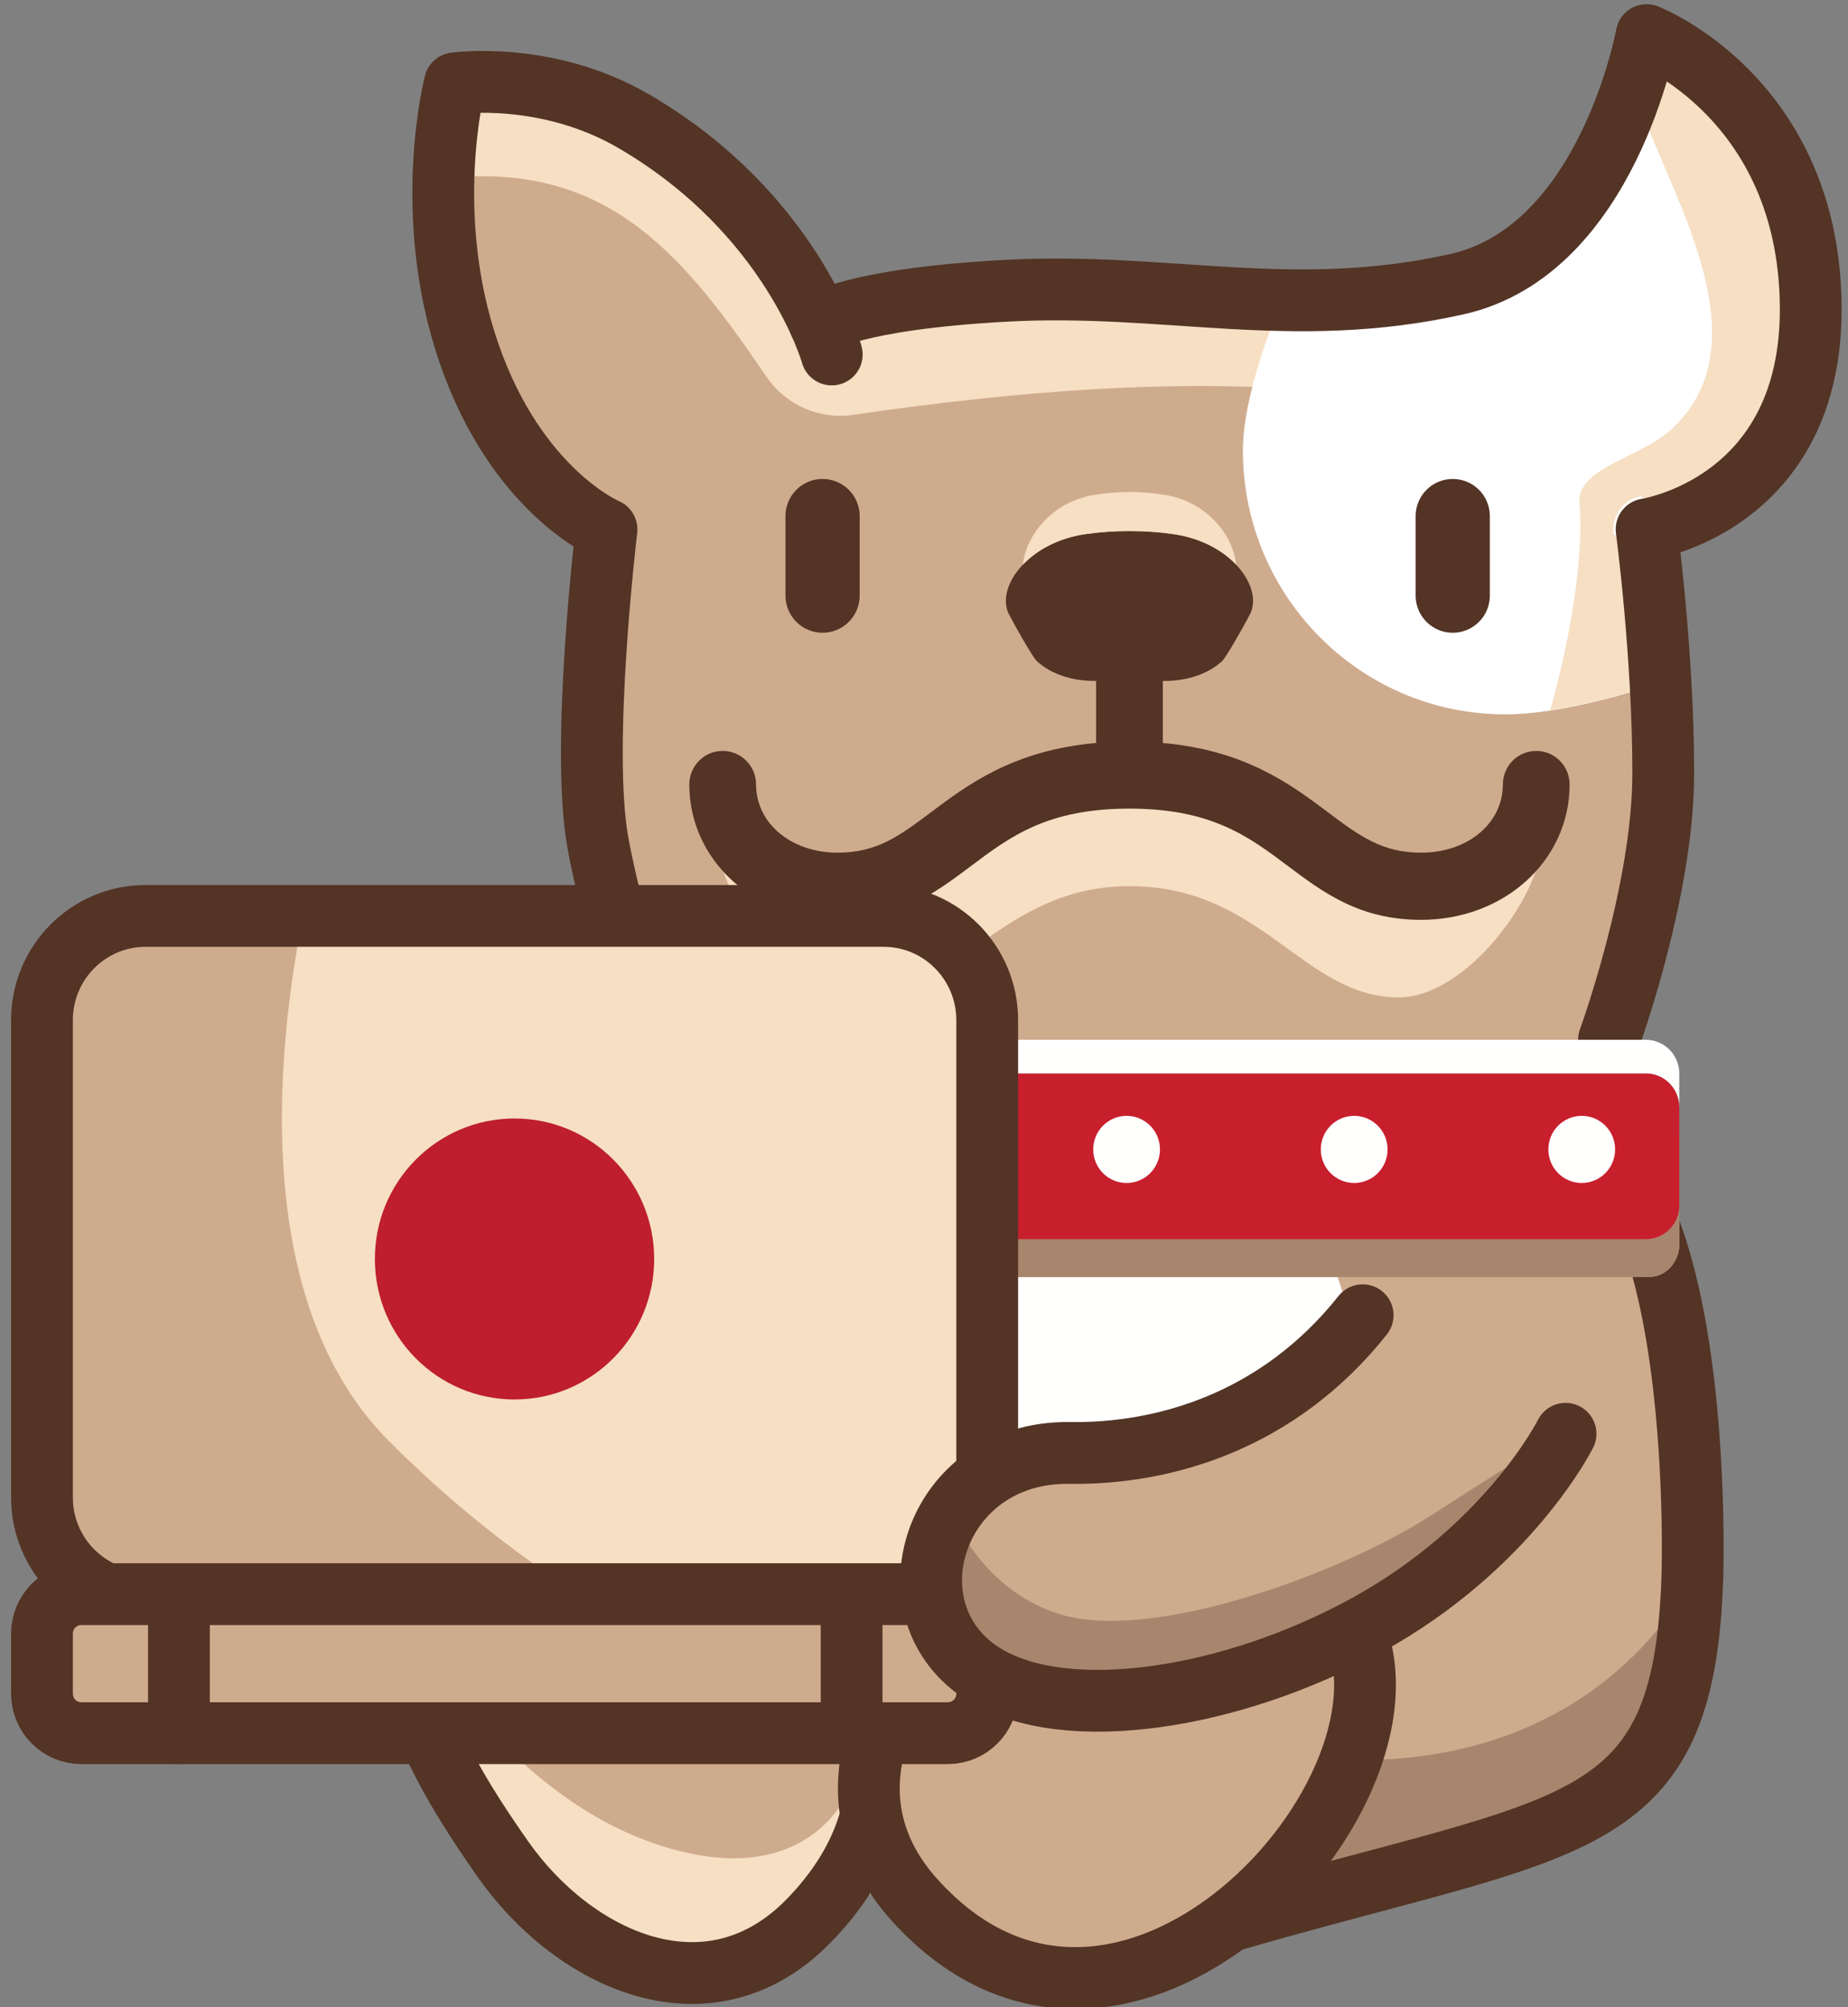 <svg xmlns="http://www.w3.org/2000/svg" width="70" height="76" viewBox="0 0 70 76"><rect x="0" y="0" width="70" height="76" fill="#808080" stroke="none"/><defs><clipPath id="mm6fa"><path d="M60.573 7.38c-2.356 2.918-6.083 4.352-9.796 3.958a74.963 74.963 0 0 0-19.775.524c-3.57-5.27-7.058-9.135-13.585-8.7-.95 2.624-1.879 11.074 5.742 16.888h.004c-1.218 6.443-.744 12.882 1.421 19.32h36.55c2.165-6.438 2.64-12.877 1.423-19.32 8.62-1.586 7.904-15.83.215-18.16a9.926 9.926 0 0 1-2.2 5.49z"/></clipPath><clipPath id="mm6fb"><path d="M60.573 8.38c-2.356 2.917-6.083 4.35-9.797 3.954a75.104 75.104 0 0 0-19.775.525c-3.57-5.27-7.057-9.133-13.584-8.697-.384 1.062-.766 3.078-.577 5.49.1-1.26.336-2.288.577-2.95 5.785-.385 8.574 3.099 11.619 7.566.73 1.07 2 1.627 3.277 1.44 6.031-.88 12.558-1.455 18.463-.829 3.714.393 7.44-1.039 9.797-3.957a9.94 9.94 0 0 0 2.199-5.489c3.497 1.06 5.551 4.585 5.94 8.264.483-4.463-1.633-9.503-5.94-10.807a9.944 9.944 0 0 1-2.2 5.49z"/></clipPath><clipPath id="mm6fc"><path d="M55.189 10.759c-3.833.857-7.094.63-10.456.406-2.128-.142-4.297-.285-6.675-.153-5.766.318-7.008 1.222-7.008 1.222l29.9 27.129s2.051-5.6 2.053-10.075c.002-4.473-.632-9.246-.632-9.246s6.268-.926 6.218-8.422c-.053-7.916-6.218-10.29-6.218-10.29s-1.471 8.153-7.182 9.429"/></clipPath><clipPath id="mm6fd"><path d="M55.189 10.759c-3.833.857-7.094.63-10.456.406-2.128-.142-4.297-.285-6.675-.153-5.766.318-7.008 1.222-7.008 1.222l29.9 27.129s2.051-5.6 2.053-10.075c.002-4.473-.632-9.246-.632-9.246s6.268-.926 6.218-8.422c-.053-7.916-6.218-10.29-6.218-10.29s-1.471 8.153-7.182 9.429"/></clipPath><clipPath id="mm6fe"><path d="M31.734 33.861c-2.544 0-4.36-1.735-4.36-3.854l-.214 1.773c0 2.119 2.87 5.985 5.414 5.985 3.634 0 5.338-4.212 10.208-4.212 5.042 0 6.575 4.212 10.208 4.212 2.544 0 5.415-3.866 5.415-5.985l-.215-1.773c0 2.12-1.817 3.854-4.36 3.854-4.252 0-4.648-4.211-11.048-4.211s-6.795 4.211-11.048 4.211z"/></clipPath><clipPath id="mm6ff"><path d="M41.154 20.22c-2.283.314-3.5 2.106-2.902 3.1.204.403.868 1.572 1.028 1.719.585.532 1.434.757 2.239.742v2.35c-3.122.279-4.842 1.564-6.252 2.622-1.186.89-2.042 1.532-3.533 1.532-1.764 0-3.095-1.11-3.095-2.583 0-.701-.566-1.27-1.264-1.27-.7 0-1.265.569-1.265 1.27 0 2.875 2.47 5.126 5.624 5.126 2.33 0 3.71-1.036 5.045-2.037 1.49-1.119 2.896-2.174 6.004-2.174 3.106 0 4.512 1.055 6.003 2.174 1.336 1.001 2.714 2.037 5.044 2.037 3.155 0 5.625-2.251 5.625-5.126 0-.701-.566-1.27-1.264-1.27-.699 0-1.264.569-1.264 1.27 0 1.473-1.331 2.583-3.097 2.583-1.488 0-2.346-.643-3.532-1.532-1.41-1.058-3.129-2.343-6.251-2.621v-2.35c.806.014 1.655-.211 2.237-.743.161-.147.824-1.316 1.029-1.718.599-.995-.62-2.787-2.903-3.1a11.83 11.83 0 0 0-1.627-.111c-.544 0-1.087.035-1.629.11z"/></clipPath><clipPath id="mm6fg"><path d="M41.38 18.751c-1.554.275-2.533 1.558-2.63 2.629.524-.554 1.351-1.018 2.409-1.163.541-.075 1.084-.11 1.628-.11.543 0 1.086.035 1.627.11 1.06.145 1.885.609 2.41 1.163-.097-1.071-1.075-2.354-2.63-2.629a8.156 8.156 0 0 0-2.814 0z"/></clipPath><clipPath id="mm6fh"><path d="M34.72 52.633c0 5.734 3.736 10.383 8.342 10.383 4.607 0 8.341-4.649 8.341-10.383 0-5.735-3.734-10.383-8.34-10.383-4.607 0-8.343 4.648-8.343 10.383z"/></clipPath><clipPath id="mm6fi"><path d="M57.996 42.663L16.06 50.005c3.628 3.481 15.972 9.097 17.988 17.418 1.402 5.785 6.46 7.075 12.49 5.326 13.122-3.805 17.251-3.16 17.566-13.052 0 0 .576-17.055-5.699-17.057-.133 0-.27.008-.409.023"/></clipPath><clipPath id="mm6fj"><path d="M62.482 42.07c.623 0 1.133.57 1.133 1.272v3.734c0 .703-.51 1.272-1.133 1.272h-35.24c-.625 0-1.132-.57-1.132-1.272v-3.734c0-.703.507-1.272 1.132-1.272z"/></clipPath><clipPath id="mm6fk"><path d="M27.242 42.07h35.24c.623 0 1.133.57 1.133 1.272v3.734c0 .703-.51 1.27-1.133 1.27h-35.24c-.625 0-1.132-.567-1.132-1.27v-3.734c0-.703.507-1.272 1.132-1.272z"/></clipPath><clipPath id="mm6fl"><path d="M22.995 40.64c-.7 0-1.265.57-1.265 1.272v3.735c0 .702.566 1.272 1.265 1.272h39.35a1.27 1.27 0 0 0 1.264-1.272v-3.735a1.27 1.27 0 0 0-1.264-1.272z"/></clipPath><clipPath id="mm6fm"><path d="M22.995 39.37c-.7 0-1.265.57-1.265 1.272v1.271c0-.701.566-1.271 1.265-1.271h39.35c.695 0 1.264.57 1.264 1.271v-1.271a1.27 1.27 0 0 0-1.264-1.272z"/></clipPath><clipPath id="mm6fn"><path d="M32.79 43.522c0 .702.566 1.27 1.265 1.27.697 0 1.264-.568 1.264-1.27 0-.704-.567-1.272-1.264-1.272-.7 0-1.265.568-1.265 1.272z"/></clipPath><clipPath id="mm6fo"><path d="M24.17 43.522c0 .702.566 1.27 1.265 1.27.697 0 1.263-.568 1.263-1.27 0-.704-.566-1.272-1.263-1.272-.7 0-1.265.568-1.265 1.272z"/></clipPath><clipPath id="mm6fp"><path d="M41.41 43.522c0 .702.566 1.27 1.263 1.27.7 0 1.265-.568 1.265-1.27 0-.704-.566-1.272-1.265-1.272-.697 0-1.263.568-1.263 1.272z"/></clipPath><clipPath id="mm6fq"><path d="M50.03 43.522c0 .702.566 1.27 1.265 1.27.698 0 1.264-.568 1.264-1.27 0-.704-.566-1.272-1.264-1.272-.7 0-1.265.568-1.265 1.272z"/></clipPath><clipPath id="mm6fr"><path d="M58.65 43.522c0 .702.566 1.27 1.265 1.27.697 0 1.263-.568 1.263-1.27 0-.704-.566-1.272-1.263-1.272-.7 0-1.265.568-1.265 1.272z"/></clipPath><clipPath id="mm6fs"><path d="M5.514 34.68c-2.168 0-3.924 1.767-3.924 3.946v18.075c0 2.18 1.756 3.946 3.924 3.946h27.957c2.166 0 3.923-1.766 3.923-3.946V38.626c0-2.18-1.757-3.946-3.923-3.946z"/></clipPath><clipPath id="mm6ft"><path d="M54.224 57.368c-3.387 2.195-10.475 4.79-13.983 3.778-2.03-.585-3.428-2.154-4.205-3.856a4.806 4.806 0 0 0-.706 1.836c2.105 4.852 4.836 4.917 6.75 4.513l.023-.006c4.043-.85 8.353-2.216 12.428-3.91 3.378-2.635 4.773-5.433 4.773-5.433-1.174.695-.707.244-5.08 3.078z"/></clipPath></defs><g><g><g><g/><g clip-path="url(#mm6fa)"><path fill="#cfab8e" d="M11.3 44.88h62.96V-3.63H11.3z"/></g></g><g><g/><g clip-path="url(#mm6fb)"><path fill="#f6dfc3" d="M11.3 21.263h62.958V-2.62H11.3z"/></g></g><g><g><g/><g clip-path="url(#mm6fc)"><path fill="#fff" d="M62.58 1.89a9.933 9.933 0 0 1-2.2 5.49c-2.355 2.918-6.082 4.35-9.796 3.957a82.724 82.724 0 0 0-1.944-.179c-.97 2.316-1.56 4.43-1.56 5.895 0 5.52 4.449 9.994 9.937 9.994 1.542 0 3.69-.454 5.98-1.23a37.498 37.498 0 0 0-.633-5.768c8.62-1.586 7.905-15.828.216-18.159"/></g></g><g><g/><g clip-path="url(#mm6fd)"><path fill="#f6dfc3" d="M62.97 27.429c-.043-1.979-.025-3.66-.397-5.626l-.202-1.76c0-.002-1.242.23-1.242.228-.008-.04-.007-.08-.01-.12-.005-.045-.012-.089-.011-.133 0-.04.008-.078.014-.118.004-.043.005-.087.015-.129.008-.038.023-.074.035-.11.012-.042.023-.084.04-.124.015-.035.036-.066.055-.099.02-.039.038-.078.063-.115.02-.03.046-.056.07-.083.027-.036.053-.072.085-.104.026-.025.057-.046.086-.07.035-.028.066-.06.104-.085.033-.02.07-.036.104-.055.038-.02.074-.044.115-.06.038-.016.081-.025.123-.037.04-.012.077-.027.118-.036h.005l1.651.818c4.496-.827 4.721-6.609 4.798-7.99.172-3.117-3.085-7.175-5.76-8.791a11.16 11.16 0 0 1-.534 1.649c1.215 3.283 4.437 8.563 1.051 11.747-1.182 1.113-3.629 1.476-3.516 2.822.151 1.79-.235 4.724-1.11 7.847a23.13 23.13 0 0 0 3.03-.694"/></g></g></g><g><g><path fill="none" stroke="#533425" stroke-linecap="round" stroke-linejoin="round" stroke-miterlimit="50" stroke-width="2.34" d="M60.948 39.364v0s2.052-5.6 2.054-10.074c.003-4.475-.631-9.248-.631-9.248v0s6.269-.926 6.217-8.42C68.534 3.704 62.371 1.33 62.371 1.33v0s-1.472 8.153-7.182 9.429c-6.26 1.4-10.996-.087-17.132.253-5.765.318-7.007 1.223-7.007 1.223v0"/></g><g><path fill="none" stroke="#533425" stroke-linecap="round" stroke-linejoin="round" stroke-miterlimit="50" stroke-width="2.34" d="M31.506 13.422v0s-1.483-5.333-7.51-8.838C20.69 2.662 17.23 3.157 17.23 3.157v0s-1.282 4.941.53 10.205c1.815 5.263 5.214 6.683 5.214 6.683v0s-.99 8.23-.325 11.873c.667 3.64 2.617 9.594 2.617 9.594v0"/></g></g><g><g/><g clip-path="url(#mm6fe)"><path fill="#f6dfc3" d="M21.68 43.276h42.213V24.13H21.68z"/></g></g><g><g/><g clip-path="url(#mm6ff)"><path fill="#533425" d="M20.63 40.338h44.313V14.59H20.63z"/></g></g><g><g><path fill="none" stroke="#533425" stroke-linecap="round" stroke-linejoin="round" stroke-miterlimit="50" stroke-width="2.81" d="M55.028 19.54v3.013"/></g><g><path fill="none" stroke="#533425" stroke-linecap="round" stroke-linejoin="round" stroke-miterlimit="50" stroke-width="2.81" d="M31.158 19.54v3.013"/></g></g><g><g/><g clip-path="url(#mm6fg)"><path fill="#f6dfc3" d="M33.26 26.89h19.042V13.11H33.26z"/></g></g><g><path fill="#cfab8e" d="M16.06 50.007c3.628 3.48 5.67 7.44 7.686 15.76 1.402 5.786 14.963 7.71 21.11 6.44 14.463-2.992 18.935-2.618 19.25-12.51 0 0 .6-17.787-6.109-17.034"/></g><g><g/><g clip-path="url(#mm6fh)"><path fill="#fffffe" d="M29.24 68.536h27.65V36.74H29.24z"/></g></g><g><g/><g clip-path="url(#mm6fi)"><path fill="#a8866e" d="M23.303 59.374c-.459-.104 1.073-.503 3.325 1.226 6.407 4.917 10.439 6.69 25.683 6.025 8.87-.387 11.8-6.93 11.8-6.93.012 8.51-8.204 12.095-23.284 12.883-6.12.32-7.312-3.105-10.05-3.242-.936-2.269-4.985-3.974-8.047-4.38"/></g></g><g><g><path fill="none" stroke="#533425" stroke-linecap="round" stroke-linejoin="round" stroke-miterlimit="50" stroke-width="2.34" d="M16.06 50.007c3.628 3.48 15.972 9.096 17.99 17.416 1.401 5.785 6.46 7.077 12.49 5.327 13.121-3.807 17.25-3.16 17.565-13.053 0 0 .601-17.787-6.108-17.034"/></g><g><g><path fill="#a8866e" d="M62.483 42.07h-35.24c-.625 0-1.133.57-1.133 1.272v3.734c0 .703.508 1.272 1.133 1.272h35.24c.623 0 1.133-.57 1.133-1.272v-3.734c0-.703-.51-1.272-1.133-1.272"/></g><g><g/><g clip-path="url(#mm6fj)"><path fill="#a8866e" d="M-103.34 472.285h585.409V-309.7H-103.34z"/></g></g><g><g/><g clip-path="url(#mm6fk)"><path fill="#a8866e" d="M21.19 53.867h47.328V36.56H21.19z"/></g></g></g></g><g><g/><g clip-path="url(#mm6fl)"><path fill="#c81f2d" d="M16.25 52.427h52.847V35.12H16.25z"/></g></g><g><g/><g clip-path="url(#mm6fm)"><path fill="#fffffe" d="M16.25 47.423h52.847V33.85H16.25z"/></g></g><g><g/><g clip-path="url(#mm6fn)"><path fill="#fffffe" d="M27.3 50.313h13.497V36.74H27.3z"/></g></g><g><g/><g clip-path="url(#mm6fo)"><path fill="#fffffe" d="M18.68 50.313h13.496V36.74H18.68z"/></g></g><g><g/><g clip-path="url(#mm6fp)"><path fill="#fffffe" d="M35.92 50.313h13.496V36.74H35.92z"/></g></g><g><g/><g clip-path="url(#mm6fq)"><path fill="#fffffe" d="M44.54 50.313h13.497V36.74H44.54z"/></g></g><g><g/><g clip-path="url(#mm6fr)"><path fill="#fffffe" d="M53.17 50.313h13.496V36.74H53.17z"/></g></g><g><g><path fill="#cfab8e" d="M18.82 57.01c5.787-4.32 20.295 7 11.828 15.703-3.79 3.898-8.9 1.511-11.582-2.296-4.182-5.936-5.152-9.741-.245-13.407"/></g><g><path fill="#f6dfc3" d="M26.062 70.162c6.574 1.446 6.742-5.564 5.751-1.293-1.855 8.011-10.816 5.339-13.401.7C16.695 66.49 15.5 61.3 15.5 61.3s3.823 7.38 10.562 8.862"/></g><g><path fill="none" stroke="#533425" stroke-linecap="round" stroke-linejoin="round" stroke-miterlimit="50" stroke-width="2.34" d="M18.82 57.01c5.787-4.32 20.295 7 11.828 15.703-3.79 3.898-8.9 1.511-11.582-2.296-4.182-5.936-5.152-9.741-.245-13.407z"/></g><g><path fill="#cfab8e" d="M50.942 61.02c3.93 6.075-8.203 19.937-16.317 10.9-3.634-4.046-.949-9.026 2.996-11.484 6.15-3.829 9.986-4.568 13.32.584"/></g><g><path fill="none" stroke="#533425" stroke-linecap="round" stroke-linejoin="round" stroke-miterlimit="50" stroke-width="2.34" d="M50.942 61.02c3.93 6.075-8.203 19.937-16.317 10.9-3.634-4.046-.949-9.026 2.996-11.484 6.15-3.829 9.986-4.568 13.32.584z"/></g><g><path fill="#f6dfc3" d="M33.471 60.645H5.514c-2.167 0-3.924-1.766-3.924-3.945V38.625c0-2.178 1.757-3.945 3.924-3.945h27.957c2.167 0 3.923 1.767 3.923 3.945V56.7c0 2.179-1.756 3.945-3.923 3.945"/></g></g><g><g/><g clip-path="url(#mm6fs)"><path fill="#cfab8e" d="M-5.81 30.84h18.227s-5.16 16.203 2.3 23.706c7.462 7.502 15.038 9.614 15.038 9.614H-5.81z"/></g></g><g><g><path fill="#be1e2d" d="M24.78 47.658c.005 2.939-2.359 5.324-5.28 5.331-2.921.006-5.295-2.371-5.3-5.31-.007-2.937 2.358-5.323 5.279-5.329 2.922-.007 5.295 2.37 5.3 5.308"/></g><g><path fill="none" stroke="#533425" stroke-linecap="round" stroke-linejoin="round" stroke-miterlimit="50" stroke-width="2.34" d="M33.471 60.645H5.514c-2.167 0-3.924-1.766-3.924-3.945V38.625c0-2.178 1.757-3.945 3.924-3.945h27.957c2.167 0 3.923 1.767 3.923 3.945V56.7c0 2.179-1.756 3.945-3.923 3.945z"/></g><g><path fill="#cfab8e" d="M35.905 65.624H3.078c-.821 0-1.488-.67-1.488-1.497v-2.27c0-.826.667-1.497 1.488-1.497h32.827c.822 0 1.49.67 1.49 1.498v2.269c0 .827-.668 1.497-1.49 1.497"/></g><g><path fill="none" stroke="#533425" stroke-linecap="round" stroke-linejoin="round" stroke-miterlimit="50" stroke-width="2.34" d="M35.905 65.624H3.078c-.821 0-1.488-.67-1.488-1.497v-2.27c0-.826.667-1.497 1.488-1.497h32.827c.822 0 1.49.67 1.49 1.498v2.269c0 .827-.668 1.497-1.49 1.497z"/></g><g><path fill="none" stroke="#533425" stroke-linecap="round" stroke-linejoin="round" stroke-miterlimit="50" stroke-width="2.34" d="M6.778 60.36v5.264"/></g><g><path fill="none" stroke="#533425" stroke-linecap="round" stroke-linejoin="round" stroke-miterlimit="50" stroke-width="2.34" d="M32.258 60.36v5.264"/></g><g><path fill="#cfab8e" d="M51.616 49.8c-3.202 4.03-7.541 5.265-11.102 5.214-5.163-.078-7.042 6.056-3.22 8.4 3.085 1.892 9.357.943 14.512-1.899 5.366-2.958 7.495-7.227 7.495-7.227"/></g></g><g><g/><g clip-path="url(#mm6ft)"><path fill="#a8866e" d="M26.59 52.312l7.68 20.877 40.087-14.911L66.678 37.4z"/></g></g><g><path fill="none" stroke="#533425" stroke-linecap="round" stroke-linejoin="round" stroke-miterlimit="50" stroke-width="2.34" d="M51.616 49.8c-3.202 4.03-7.541 5.265-11.102 5.214-5.163-.078-7.042 6.056-3.22 8.4 3.085 1.892 9.357.943 14.512-1.899 5.366-2.958 7.495-7.227 7.495-7.227v0"/></g></g></g></svg>